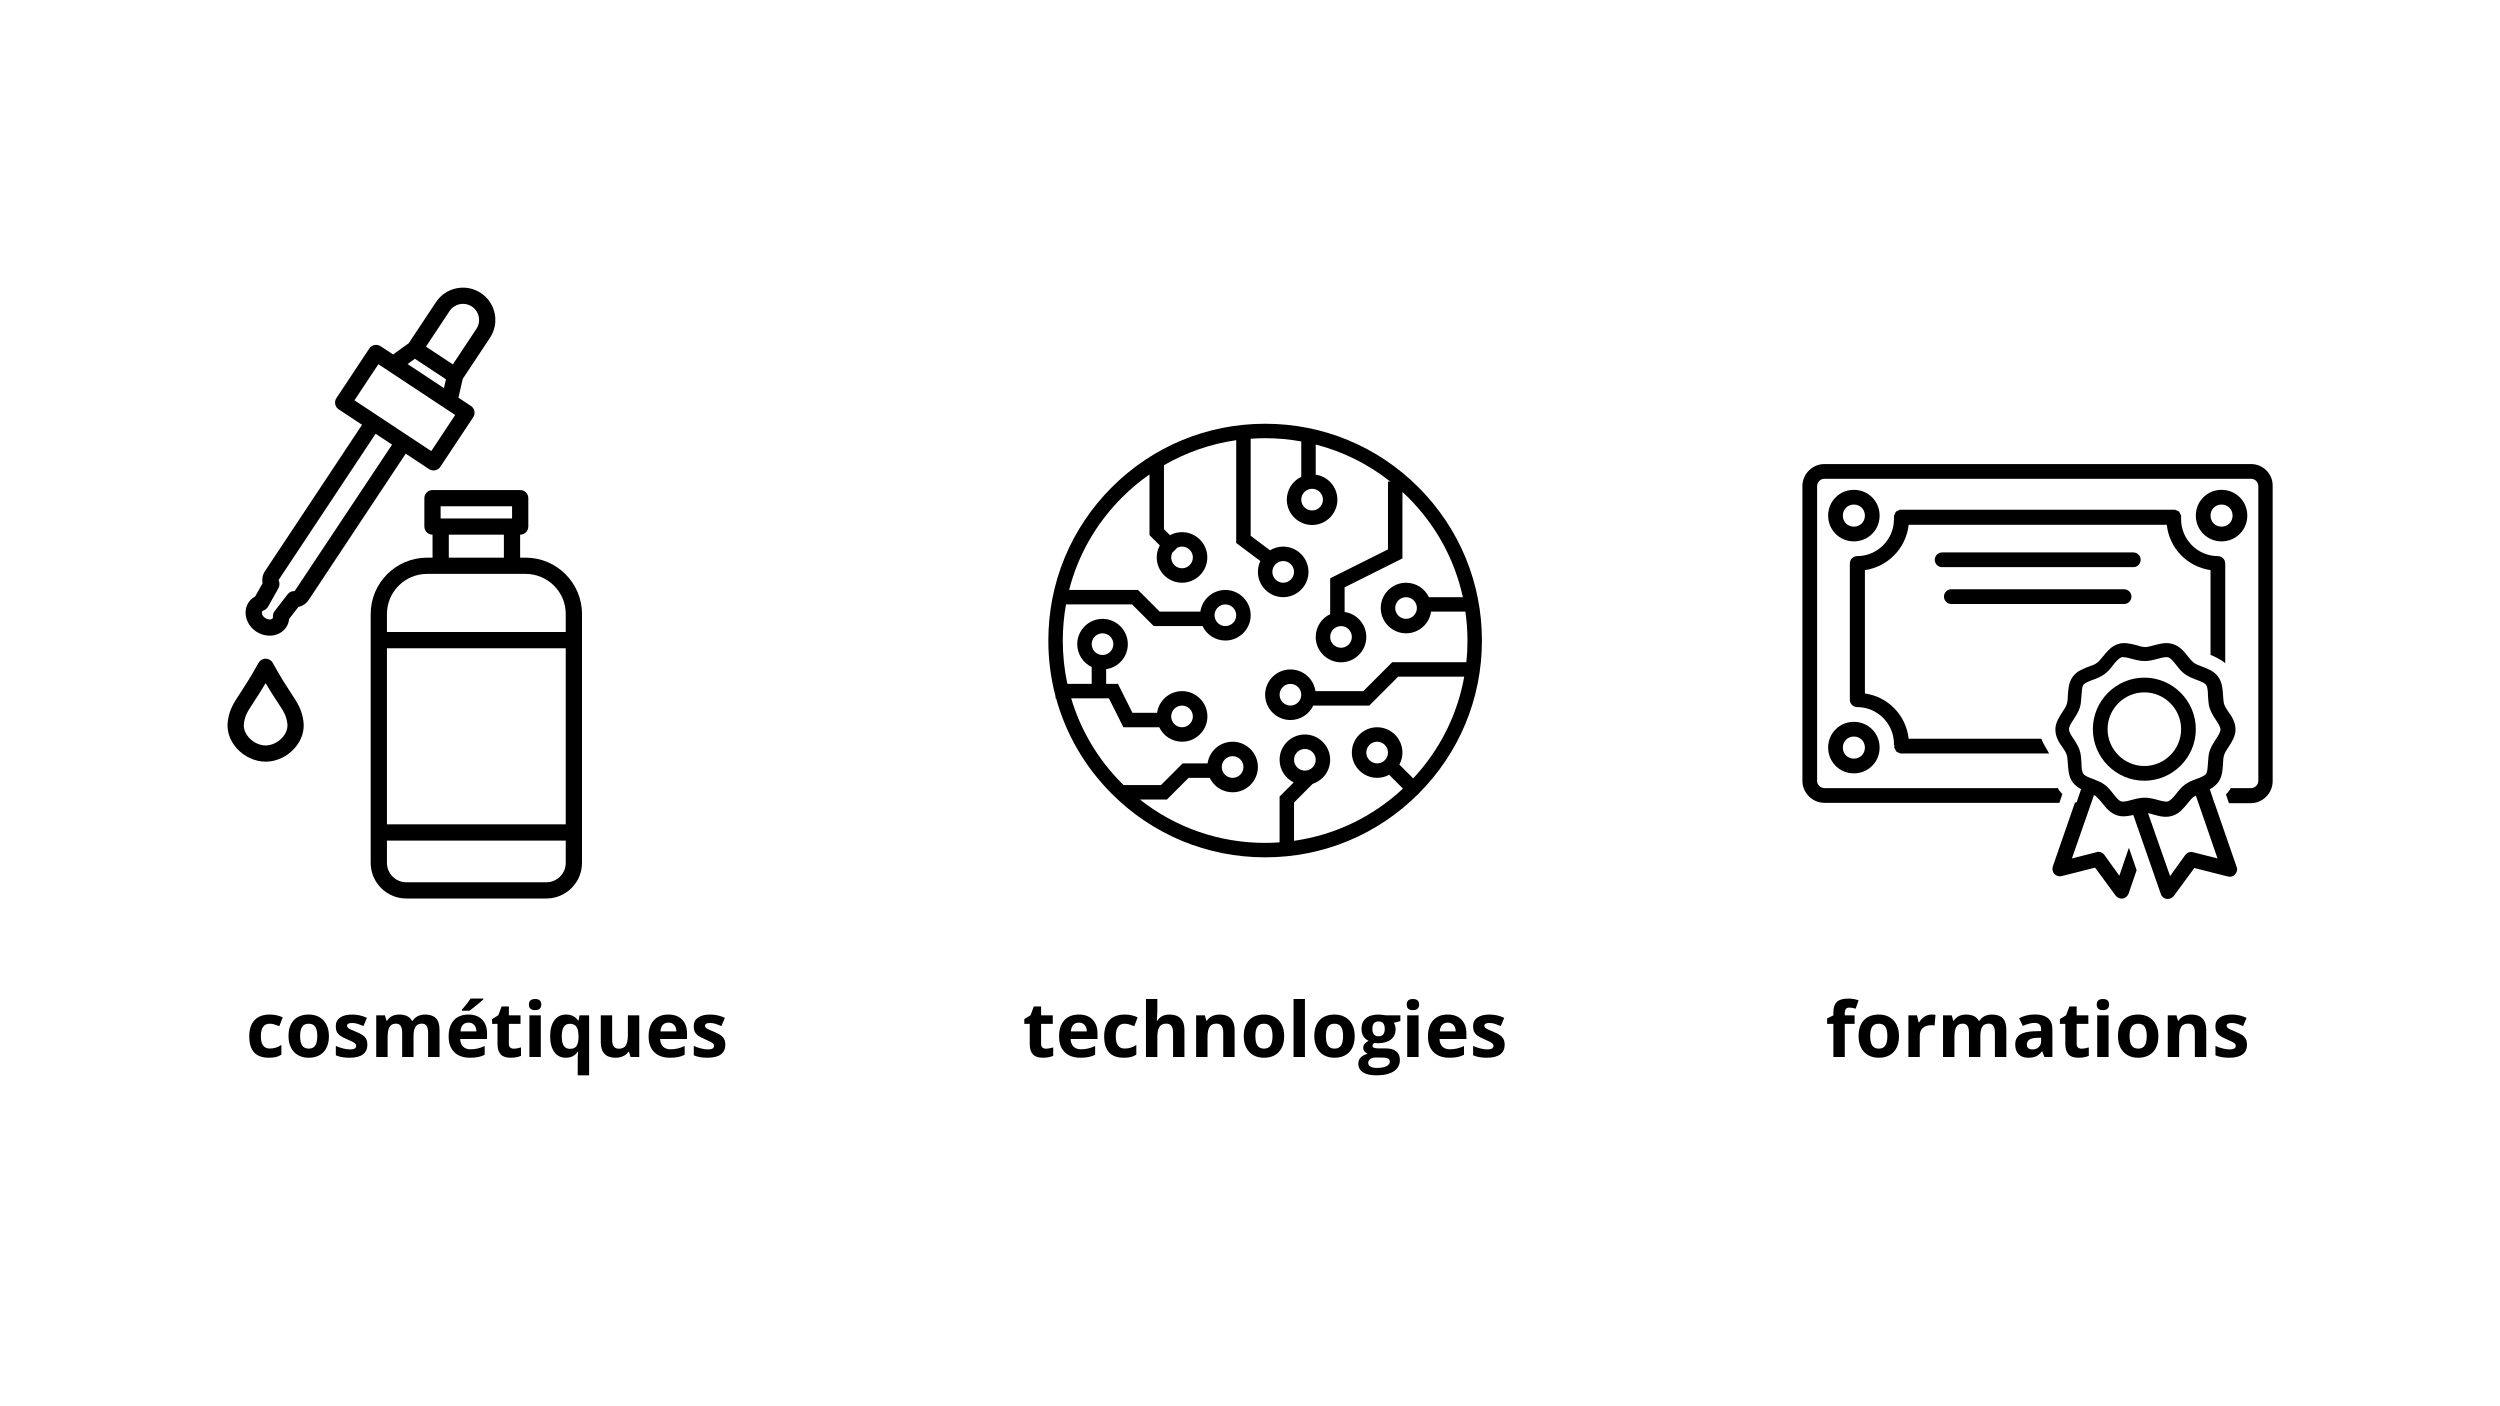 <svg xmlns="http://www.w3.org/2000/svg" xmlns:xlink="http://www.w3.org/1999/xlink" width="1920" zoomAndPan="magnify" viewBox="0 0 1440 810" height="1080" preserveAspectRatio="xMidYMid meet" version="1.0"><defs><g/><clipPath id="2a80310eb9"><path d="M 213.133 282 L 335.23 282 L 335.23 517.539 L 213.133 517.539 Z M 213.133 282 " clip-rule="nonzero"/></clipPath><clipPath id="c33007d81b"><path d="M 141 165.047 L 286 165.047 L 286 367 L 141 367 Z M 141 165.047 " clip-rule="nonzero"/></clipPath><clipPath id="8d2b94aaa0"><path d="M 603.84 244.078 L 853.59 244.078 L 853.59 493.828 L 603.84 493.828 Z M 603.84 244.078 " clip-rule="nonzero"/></clipPath><clipPath id="368447247a"><path d="M 1182 370 L 1289 370 L 1289 517.793 L 1182 517.793 Z M 1182 370 " clip-rule="nonzero"/></clipPath><clipPath id="086ad147db"><path d="M 1038 267.293 L 1309.477 267.293 L 1309.477 463 L 1038 463 Z M 1038 267.293 " clip-rule="nonzero"/></clipPath></defs><g clip-path="url(#2a80310eb9)"><path fill="#000000" d="M 222.879 364.043 L 222.879 353.648 C 222.879 340.922 233.254 330.562 246 330.562 L 302.742 330.562 C 315.492 330.562 325.867 340.922 325.867 353.648 L 325.867 364.043 Z M 325.867 497.035 C 325.867 503.188 320.855 508.188 314.699 508.188 L 234.051 508.188 C 227.891 508.188 222.879 503.188 222.879 497.035 L 222.879 484.172 L 325.867 484.172 Z M 222.879 373.391 L 325.867 373.391 L 325.867 474.824 L 222.879 474.824 Z M 290.234 307.969 L 290.234 321.211 L 258.508 321.211 L 258.508 307.969 Z M 253.797 291.609 L 294.953 291.609 L 294.953 298.621 L 253.797 298.621 Z M 302.742 321.211 L 299.598 321.211 L 299.598 307.969 L 299.633 307.969 C 302.219 307.969 304.312 305.875 304.312 303.293 L 304.312 286.938 C 304.312 284.355 302.219 282.262 299.633 282.262 L 249.113 282.262 C 246.527 282.262 244.43 284.355 244.43 286.938 L 244.43 303.293 C 244.43 305.875 246.527 307.969 249.113 307.969 L 249.148 307.969 L 249.148 321.211 L 246 321.211 C 228.09 321.211 213.516 335.766 213.516 353.648 L 213.516 497.035 C 213.516 508.34 222.73 517.539 234.051 517.539 L 314.699 517.539 C 326.02 517.539 335.23 508.34 335.23 497.035 L 335.23 353.648 C 335.23 335.766 320.656 321.211 302.742 321.211 " fill-opacity="1" fill-rule="nonzero"/></g><g clip-path="url(#c33007d81b)"><path fill="#000000" d="M 169.73 340.461 C 168.164 340.379 166.668 341.039 165.719 342.27 L 158.176 352.02 C 157.492 352.902 157.148 353.996 157.207 355.109 C 157.234 355.715 157.16 356.004 157.117 356.07 C 156.5 356.988 154.527 357.152 152.785 356.012 C 151.047 354.859 150.434 352.977 151.043 352.055 C 151.047 352.055 151.18 351.855 151.891 351.598 C 152.938 351.215 153.816 350.469 154.363 349.5 L 160.414 338.758 C 161.172 337.406 161.156 335.492 160.457 334.102 L 216.34 249.848 L 225.824 256.121 Z M 204.164 230.582 L 217.949 209.797 L 218.285 210.016 L 218.281 210.016 L 261.852 238.828 L 262.184 239.047 L 248.398 259.832 Z M 238.984 206.656 L 256.871 218.488 L 255.719 223.562 L 234.754 209.695 Z M 258.938 179.184 C 260.309 177.121 262.398 175.715 264.828 175.223 C 267.254 174.727 269.734 175.207 271.805 176.574 L 271.805 176.578 C 273.871 177.945 275.277 180.031 275.77 182.457 C 276.266 184.883 275.785 187.355 274.414 189.422 L 260.836 209.895 L 245.355 199.66 Z M 247.129 270.211 C 247.898 270.719 248.801 270.984 249.715 270.984 C 250.023 270.984 250.336 270.957 250.645 270.891 C 251.863 270.645 252.934 269.926 253.617 268.895 L 272.574 240.312 C 273.262 239.281 273.504 238.016 273.258 236.801 C 273.012 235.586 272.289 234.52 271.254 233.836 L 264.066 229.078 L 266.531 218.242 L 282.219 194.586 C 284.969 190.441 285.938 185.473 284.949 180.598 C 283.957 175.727 281.121 171.527 276.973 168.785 C 272.816 166.035 267.844 165.066 262.965 166.059 C 258.086 167.047 253.883 169.879 251.133 174.023 L 235.438 197.684 L 226.406 204.176 L 219.215 199.418 C 218.18 198.738 216.922 198.492 215.699 198.734 C 214.48 198.984 213.414 199.699 212.727 200.734 L 193.773 229.316 C 192.344 231.469 192.938 234.367 195.094 235.793 L 208.535 244.684 L 152.652 328.934 C 151.258 331.035 150.781 333.527 151.25 335.953 L 146.957 343.582 C 145.391 344.422 144.145 345.527 143.242 346.891 C 139.676 352.262 141.637 359.848 147.617 363.805 C 150.012 365.387 152.699 366.152 155.281 366.152 C 159.145 366.152 162.785 364.449 164.922 361.227 C 165.824 359.867 166.359 358.289 166.523 356.523 L 171.879 349.598 C 174.297 349.082 176.41 347.672 177.805 345.57 L 233.688 261.32 L 247.129 270.211 " fill-opacity="1" fill-rule="nonzero"/></g><path fill="#000000" d="M 162.77 424.676 C 160.254 427.566 156.52 429.375 152.977 429.383 C 149.473 429.375 145.738 427.574 143.227 424.684 C 141.086 422.215 140.117 419.355 140.5 416.637 C 141.145 412.023 142.512 409.941 146.168 404.371 C 147.953 401.656 150.203 398.23 152.992 393.512 C 155.789 398.23 158.039 401.656 159.82 404.371 C 163.477 409.941 164.848 412.023 165.492 416.629 C 165.492 416.629 165.492 416.629 165.492 416.637 C 165.875 419.355 164.906 422.215 162.77 424.676 Z M 167.648 399.246 C 165.23 395.559 161.914 390.508 157.441 382.426 C 157.414 382.375 157.102 381.797 157.074 381.75 C 156.223 380.25 154.59 379.367 152.875 379.398 C 151.145 379.445 149.582 380.445 148.809 381.992 L 148.465 382.59 C 144.078 390.508 140.762 395.551 138.34 399.242 C 134.492 405.109 132.164 408.652 131.227 415.34 C 130.465 420.781 132.215 426.27 136.156 430.805 C 140.453 435.754 146.73 438.711 153.039 438.73 C 159.262 438.711 165.543 435.754 169.84 430.805 C 173.781 426.27 175.527 420.781 174.762 415.34 C 173.828 408.652 171.5 405.109 167.648 399.246 " fill-opacity="1" fill-rule="nonzero"/><g clip-path="url(#8d2b94aaa0)"><path fill="#000000" d="M 728.715 244.078 C 695.363 244.078 663.988 257.086 640.418 280.656 C 616.848 304.227 603.84 335.602 603.84 368.953 C 603.84 379.93 605.242 390.754 608 401.109 L 608 402.254 L 608.312 402.254 C 613.984 422.855 624.91 441.742 640.418 457.25 C 663.988 480.82 695.363 493.828 728.715 493.828 C 762.066 493.828 793.441 480.82 817.012 457.25 C 840.582 433.68 853.59 402.305 853.59 368.953 C 853.59 335.602 840.582 304.227 817.012 280.656 C 793.441 257.086 762.066 244.078 728.715 244.078 Z M 755.77 281.539 C 759.203 281.539 762.016 284.348 762.016 287.785 C 762.016 291.219 759.203 294.027 755.77 294.027 C 752.336 294.027 749.527 291.219 749.527 287.785 C 749.527 284.348 752.336 281.539 755.77 281.539 Z M 809.883 335.652 C 801.871 335.652 795.312 342.207 795.312 350.223 C 795.312 358.234 801.871 364.789 809.883 364.789 C 817.219 364.789 823.309 359.379 824.297 352.301 L 844.066 352.301 C 844.848 357.766 845.266 363.332 845.266 368.953 C 845.266 373.168 845.055 377.328 844.586 381.441 L 801.922 381.441 L 785.273 398.09 L 757.695 398.09 C 756.707 391.012 750.617 385.602 743.281 385.602 C 735.27 385.602 728.715 392.156 728.715 400.172 C 728.715 408.184 735.27 414.738 743.281 414.738 C 749.059 414.738 754.105 411.359 756.445 406.414 L 788.707 406.414 L 805.355 389.766 L 843.391 389.766 C 839.488 411.617 829.395 431.859 813.992 448.352 L 806.031 440.391 C 807.176 438.309 807.801 435.969 807.801 433.473 C 807.801 425.457 801.246 418.902 793.234 418.902 C 785.219 418.902 778.664 425.457 778.664 433.473 C 778.664 441.484 785.219 448.039 793.234 448.039 C 795.73 448.039 798.125 447.414 800.152 446.27 L 808.113 454.23 C 790.578 470.621 768.828 480.977 745.363 484.305 L 745.363 462.246 L 756.133 451.473 C 761.961 449.547 766.176 444.086 766.176 437.633 C 766.176 429.621 759.621 423.066 751.609 423.066 C 743.594 423.066 737.039 429.621 737.039 437.633 C 737.039 443.355 740.367 448.301 745.156 450.691 L 737.039 458.809 L 737.039 485.191 C 734.281 485.398 731.523 485.504 728.715 485.504 C 702.23 485.504 677.098 476.707 656.598 460.527 L 672.156 460.527 L 684.645 448.039 L 696.82 448.039 C 699.16 452.984 704.156 456.363 709.984 456.363 C 717.996 456.363 724.551 449.809 724.551 441.797 C 724.551 433.781 717.996 427.227 709.984 427.227 C 702.645 427.227 696.559 432.637 695.57 439.715 L 681.211 439.715 L 668.723 452.203 L 647.18 452.203 C 646.922 451.941 646.609 451.629 646.348 451.371 C 632.402 437.426 622.465 420.621 617.004 402.254 L 638.75 402.254 L 647.078 418.902 L 667.734 418.902 C 670.074 423.844 675.07 427.227 680.898 427.227 C 688.91 427.227 695.465 420.672 695.465 412.66 C 695.465 404.645 688.91 398.09 680.898 398.09 C 673.562 398.09 667.473 403.5 666.484 410.578 L 652.281 410.578 L 643.953 393.926 L 637.141 393.926 L 637.141 385.445 C 644.215 384.457 649.625 378.371 649.625 371.035 C 649.625 363.02 643.07 356.465 635.059 356.465 C 627.043 356.465 620.488 363.02 620.488 371.035 C 620.488 376.809 623.871 381.855 628.812 384.199 L 628.812 393.926 L 614.816 393.926 C 613.047 385.809 612.164 377.434 612.164 368.953 C 612.164 361.875 612.789 354.957 614.035 348.141 L 652.07 348.141 L 664.559 360.629 L 692.656 360.629 C 694.996 365.57 699.992 368.953 705.82 368.953 C 713.832 368.953 720.391 362.395 720.391 354.383 C 720.391 346.371 713.832 339.816 705.82 339.816 C 698.484 339.816 692.395 345.227 691.406 352.301 L 667.992 352.301 L 655.508 339.816 L 615.805 339.816 C 620.906 319.836 631.312 301.52 646.297 286.535 C 651.238 281.59 656.496 277.168 662.113 273.266 L 662.113 308.23 L 668.047 314.164 C 666.902 316.246 666.277 318.586 666.277 321.082 C 666.277 329.098 672.832 335.652 680.844 335.652 C 688.859 335.652 695.414 329.098 695.414 321.082 C 695.414 313.07 688.859 306.516 680.844 306.516 C 678.348 306.516 675.953 307.141 673.926 308.285 L 670.438 304.797 L 670.438 267.961 C 683.238 260.57 697.285 255.68 712.062 253.547 L 712.062 312.758 L 725.957 323.164 C 725.07 325.039 724.551 327.172 724.551 329.41 C 724.551 337.422 731.105 343.977 739.121 343.977 C 747.133 343.977 753.688 337.422 753.688 329.41 C 753.688 321.395 747.133 314.84 739.121 314.84 C 736.363 314.84 733.762 315.621 731.523 316.973 L 720.391 308.598 L 720.391 252.715 C 723.148 252.508 725.902 252.402 728.715 252.402 C 735.789 252.402 742.711 253.027 749.527 254.273 L 749.527 274.672 C 744.582 277.012 741.203 282.008 741.203 287.836 C 741.203 295.848 747.758 302.402 755.77 302.402 C 763.781 302.402 770.34 295.848 770.34 287.836 C 770.34 280.5 764.926 274.41 757.852 273.422 L 757.852 256.043 C 773.461 260.051 788.031 267.281 800.828 277.379 L 799.477 277.379 L 799.477 316.453 L 766.176 333.102 L 766.176 353.758 C 761.234 356.102 757.852 361.094 757.852 366.922 C 757.852 374.938 764.406 381.492 772.422 381.492 C 780.434 381.492 786.988 374.938 786.988 366.922 C 786.988 359.586 781.578 353.5 774.5 352.512 L 774.5 338.305 L 807.801 321.656 L 807.801 283.359 C 808.945 284.402 810.039 285.441 811.133 286.535 C 827.156 302.559 837.926 322.383 842.609 343.977 L 823.047 343.977 C 820.707 339.035 815.656 335.652 809.883 335.652 Z M 816.125 350.223 C 816.125 353.656 813.316 356.465 809.883 356.465 C 806.449 356.465 803.641 353.656 803.641 350.223 C 803.641 346.785 806.449 343.977 809.883 343.977 C 813.316 343.977 816.125 346.785 816.125 350.223 Z M 749.527 400.172 C 749.527 403.605 746.715 406.414 743.281 406.414 C 739.848 406.414 737.039 403.605 737.039 400.172 C 737.039 396.738 739.848 393.926 743.281 393.926 C 746.715 393.926 749.527 396.738 749.527 400.172 Z M 799.477 433.473 C 799.477 436.906 796.668 439.715 793.234 439.715 C 789.797 439.715 786.988 436.906 786.988 433.473 C 786.988 430.035 789.797 427.227 793.234 427.227 C 796.668 427.227 799.477 430.035 799.477 433.473 Z M 745.363 437.633 C 745.363 434.199 748.172 431.391 751.609 431.391 C 755.043 431.391 757.852 434.199 757.852 437.633 C 757.852 441.066 755.043 443.879 751.609 443.879 C 748.172 443.879 745.363 441.066 745.363 437.633 Z M 703.738 441.797 C 703.738 438.363 706.547 435.551 709.984 435.551 C 713.418 435.551 716.227 438.363 716.227 441.797 C 716.227 445.23 713.418 448.039 709.984 448.039 C 706.547 448.039 703.738 445.23 703.738 441.797 Z M 628.812 371.035 C 628.812 367.598 631.625 364.789 635.059 364.789 C 638.492 364.789 641.301 367.598 641.301 371.035 C 641.301 374.469 638.492 377.277 635.059 377.277 C 631.625 377.277 628.812 374.469 628.812 371.035 Z M 674.602 412.66 C 674.602 409.223 677.41 406.414 680.844 406.414 C 684.277 406.414 687.09 409.223 687.09 412.66 C 687.09 416.094 684.277 418.902 680.844 418.902 C 677.41 418.902 674.602 416.094 674.602 412.66 Z M 699.578 354.383 C 699.578 350.949 702.387 348.141 705.82 348.141 C 709.254 348.141 712.062 350.949 712.062 354.383 C 712.062 357.816 709.254 360.629 705.82 360.629 C 702.387 360.629 699.578 357.816 699.578 354.383 Z M 674.602 321.082 C 674.602 320.094 674.809 319.211 675.227 318.379 L 678.141 315.465 C 678.973 315.047 679.855 314.84 680.844 314.84 C 684.277 314.84 687.09 317.648 687.09 321.082 C 687.09 324.516 684.277 327.328 680.844 327.328 C 677.41 327.328 674.602 324.516 674.602 321.082 Z M 732.875 329.41 C 732.875 325.973 735.688 323.164 739.121 323.164 C 742.555 323.164 745.363 325.973 745.363 329.41 C 745.363 332.844 742.555 335.652 739.121 335.652 C 735.688 335.652 732.875 332.844 732.875 329.41 Z M 772.422 360.629 C 775.855 360.629 778.664 363.438 778.664 366.871 C 778.664 370.305 775.855 373.113 772.422 373.113 C 768.984 373.113 766.176 370.305 766.176 366.871 C 766.176 363.438 768.984 360.629 772.422 360.629 Z M 772.422 360.629 " fill-opacity="1" fill-rule="nonzero"/></g><g clip-path="url(#368447247a)"><path fill="#000000" d="M 1183.254 503.367 C 1184.316 504.43 1186.008 505.066 1187.492 504.641 L 1206.766 499.762 L 1218.625 515.883 C 1219.473 516.945 1220.742 517.578 1222.012 517.578 C 1222.223 517.578 1222.438 517.578 1222.648 517.578 C 1224.129 517.367 1225.402 516.309 1226.035 514.824 L 1230.695 501.246 L 1226.246 488.309 L 1220.742 504.43 L 1212.059 492.34 C 1211.211 491.277 1209.941 490.641 1208.668 490.641 C 1208.246 490.641 1208.035 490.641 1207.609 490.855 L 1193.422 494.461 L 1206.129 457.977 C 1206.551 458.191 1207.188 458.402 1207.398 458.824 C 1208.457 459.676 1209.516 460.945 1210.789 462.434 C 1212.906 465.188 1215.445 468.371 1219.473 469.645 C 1222.648 470.703 1225.824 470.066 1228.789 469.43 L 1244.672 515.035 C 1245.098 516.52 1246.578 517.578 1248.062 517.793 C 1248.273 517.793 1248.484 517.793 1248.695 517.793 C 1249.969 517.793 1251.238 517.156 1252.086 516.094 L 1263.945 499.977 L 1283.219 504.852 C 1284.699 505.277 1286.395 504.852 1287.453 503.582 C 1288.512 502.309 1288.938 500.824 1288.301 499.34 L 1275.594 462.645 L 1275.383 462.219 L 1272.84 454.582 C 1274.535 453.734 1276.23 452.461 1277.711 450.555 C 1280.039 447.371 1280.254 443.344 1280.465 439.949 C 1280.465 438.039 1280.676 436.129 1281.102 434.859 C 1281.523 433.586 1282.371 432.102 1283.43 430.617 C 1285.336 427.645 1287.664 424.254 1287.664 420.223 C 1287.664 416.191 1285.547 412.586 1283.43 409.828 C 1282.371 408.344 1281.523 406.859 1281.102 405.586 C 1280.676 404.312 1280.676 402.406 1280.465 400.496 C 1280.254 397.102 1280.039 393.07 1277.711 389.891 C 1275.383 386.496 1271.57 385.223 1268.395 383.953 C 1266.699 383.316 1265.004 382.68 1263.734 381.832 C 1262.676 380.98 1261.617 379.711 1260.344 378.227 C 1258.227 375.469 1255.688 372.285 1251.66 371.012 C 1247.852 369.742 1244.039 370.801 1240.859 371.648 C 1238.953 372.074 1237.262 372.711 1235.777 372.711 C 1234.297 372.711 1232.602 372.285 1230.695 371.648 C 1227.309 370.801 1223.496 369.742 1219.895 371.012 C 1215.871 372.285 1213.539 375.469 1211.211 378.227 C 1209.941 379.711 1208.883 381.195 1207.824 381.832 C 1206.766 382.68 1205.07 383.316 1203.164 383.953 C 1199.988 385.223 1196.176 386.496 1193.844 389.891 C 1191.516 393.07 1191.305 397.102 1191.094 400.496 C 1191.094 402.406 1190.879 404.312 1190.457 405.586 C 1190.031 406.859 1189.188 408.344 1188.125 409.828 C 1186.223 412.797 1183.891 416.191 1183.891 420.223 C 1183.891 424.254 1186.008 427.859 1188.125 430.617 C 1189.188 432.102 1190.031 433.586 1190.457 434.859 C 1190.879 436.129 1190.879 438.039 1191.094 439.949 C 1191.305 443.344 1191.516 447.371 1193.844 450.555 C 1195.117 452.25 1196.809 453.523 1198.715 454.582 L 1196.176 462.008 L 1195.117 462.434 L 1182.41 499.125 C 1181.984 500.609 1182.195 502.098 1183.254 503.367 Z M 1277.289 494.461 L 1263.098 490.855 C 1261.402 490.43 1259.711 491.066 1258.652 492.551 L 1249.969 504.641 L 1237.262 468.371 C 1238.32 468.582 1239.379 468.793 1240.438 469.219 C 1242.766 469.855 1245.098 470.492 1247.637 470.492 C 1248.91 470.492 1250.18 470.281 1251.449 469.855 C 1255.473 468.582 1257.805 465.402 1260.133 462.645 C 1261.402 461.16 1262.461 459.676 1263.523 459.039 C 1263.945 458.824 1264.367 458.402 1264.793 458.191 Z M 1197.867 432.102 C 1197.023 429.766 1195.75 427.645 1194.48 425.738 C 1192.996 423.617 1191.727 421.496 1191.727 420.012 C 1191.727 418.523 1192.996 416.402 1194.48 414.281 C 1195.75 412.375 1197.023 410.254 1197.867 407.918 C 1198.715 405.586 1198.715 403.043 1198.93 400.707 C 1199.141 398.164 1199.141 395.828 1199.988 394.559 C 1200.832 393.285 1203.164 392.438 1205.492 391.586 C 1207.824 390.738 1209.941 389.891 1212.059 388.406 C 1214.176 386.922 1215.66 385.012 1217.141 383.102 C 1218.625 381.195 1220.316 379.285 1221.801 378.648 C 1223.281 378.227 1225.613 378.859 1227.941 379.496 C 1230.273 380.133 1232.812 380.77 1235.355 380.77 C 1237.895 380.77 1240.438 380.133 1242.766 379.496 C 1245.098 378.859 1247.426 378.227 1248.91 378.648 C 1250.391 379.074 1251.875 380.98 1253.566 383.102 C 1255.051 385.012 1256.531 386.922 1258.652 388.406 C 1260.77 389.891 1263.098 390.738 1265.215 391.586 C 1267.547 392.438 1269.875 393.285 1270.723 394.559 C 1271.57 395.828 1271.781 398.164 1271.781 400.707 C 1271.992 403.043 1271.992 405.586 1272.84 408.133 C 1273.688 410.465 1274.957 412.586 1276.23 414.496 C 1277.711 416.617 1278.98 418.738 1278.98 420.223 C 1278.98 421.707 1277.711 423.828 1276.23 425.949 C 1274.957 427.859 1273.688 429.98 1272.84 432.312 C 1271.992 434.645 1271.992 437.191 1271.781 439.523 C 1271.57 442.07 1271.57 444.402 1270.723 445.676 C 1269.875 446.949 1267.547 447.797 1265.215 448.645 C 1262.887 449.492 1260.77 450.34 1258.652 451.828 C 1256.531 453.312 1255.051 455.219 1253.566 457.129 C 1252.086 459.039 1250.391 460.945 1248.91 461.582 C 1247.426 462.008 1245.098 461.371 1242.766 460.734 C 1240.438 460.098 1237.895 459.461 1235.355 459.461 C 1232.812 459.461 1230.273 460.098 1227.941 460.734 C 1225.613 461.371 1223.281 462.008 1221.801 461.582 C 1220.316 461.16 1218.836 459.25 1217.141 457.129 C 1215.66 455.219 1214.176 453.312 1212.059 451.828 C 1209.941 450.34 1207.609 449.492 1205.492 448.645 C 1203.164 447.797 1200.832 446.949 1199.988 445.676 C 1199.141 444.402 1198.93 442.07 1198.93 439.523 C 1198.715 436.98 1198.715 434.645 1197.867 432.102 Z M 1197.867 432.102 " fill-opacity="1" fill-rule="nonzero"/></g><path fill="#000000" d="M 1235.145 449.707 C 1251.449 449.707 1264.793 436.344 1264.793 420.012 C 1264.793 403.676 1251.449 390.316 1235.145 390.316 C 1218.836 390.316 1205.492 403.676 1205.492 420.012 C 1205.492 436.344 1218.836 449.707 1235.145 449.707 Z M 1235.145 398.801 C 1246.789 398.801 1256.32 408.344 1256.32 420.012 C 1256.32 431.676 1246.789 441.223 1235.145 441.223 C 1223.496 441.223 1213.965 431.676 1213.965 420.012 C 1213.965 408.344 1223.496 398.801 1235.145 398.801 Z M 1235.145 398.801 " fill-opacity="1" fill-rule="nonzero"/><path fill="#000000" d="M 1118.66 318.199 C 1116.332 318.199 1114.426 320.105 1114.426 322.441 C 1114.426 324.773 1116.332 326.684 1118.66 326.684 L 1228.789 326.684 C 1231.117 326.684 1233.023 324.773 1233.023 322.441 C 1233.023 320.105 1231.117 318.199 1228.789 318.199 Z M 1118.66 318.199 " fill-opacity="1" fill-rule="nonzero"/><path fill="#000000" d="M 1227.73 343.652 C 1227.73 341.316 1225.824 339.41 1223.496 339.41 L 1123.957 339.41 C 1121.625 339.41 1119.723 341.316 1119.723 343.652 C 1119.723 345.984 1121.625 347.895 1123.957 347.895 L 1223.496 347.895 C 1225.824 347.895 1227.73 345.984 1227.73 343.652 Z M 1227.73 343.652 " fill-opacity="1" fill-rule="nonzero"/><path fill="#000000" d="M 1067.832 311.836 C 1076.094 311.836 1082.66 305.258 1082.66 296.988 C 1082.66 288.715 1076.094 282.141 1067.832 282.141 C 1059.574 282.141 1053.008 288.715 1053.008 296.988 C 1053.008 305.258 1059.574 311.836 1067.832 311.836 Z M 1067.832 290.625 C 1071.434 290.625 1074.188 293.383 1074.188 296.988 C 1074.188 300.594 1071.434 303.352 1067.832 303.352 C 1064.234 303.352 1061.48 300.594 1061.48 296.988 C 1061.48 293.383 1064.234 290.625 1067.832 290.625 Z M 1067.832 290.625 " fill-opacity="1" fill-rule="nonzero"/><path fill="#000000" d="M 1067.832 445.465 C 1076.094 445.465 1082.66 438.887 1082.66 430.617 C 1082.66 422.344 1076.094 415.77 1067.832 415.77 C 1059.574 415.77 1053.008 422.344 1053.008 430.617 C 1053.008 438.887 1059.574 445.465 1067.832 445.465 Z M 1067.832 424.254 C 1071.434 424.254 1074.188 427.008 1074.188 430.617 C 1074.188 434.223 1071.434 436.98 1067.832 436.98 C 1064.234 436.98 1061.48 434.223 1061.48 430.617 C 1061.48 427.008 1064.234 424.254 1067.832 424.254 Z M 1067.832 424.254 " fill-opacity="1" fill-rule="nonzero"/><path fill="#000000" d="M 1294.441 296.988 C 1294.441 288.715 1287.875 282.141 1279.617 282.141 C 1271.359 282.141 1264.793 288.715 1264.793 296.988 C 1264.793 305.258 1271.359 311.836 1279.617 311.836 C 1287.875 311.836 1294.441 305.258 1294.441 296.988 Z M 1273.266 296.988 C 1273.266 293.383 1276.016 290.625 1279.617 290.625 C 1283.219 290.625 1285.973 293.383 1285.973 296.988 C 1285.973 300.594 1283.219 303.352 1279.617 303.352 C 1276.016 303.352 1273.266 300.594 1273.266 296.988 Z M 1273.266 296.988 " fill-opacity="1" fill-rule="nonzero"/><g clip-path="url(#086ad147db)"><path fill="#000000" d="M 1296.559 267.293 L 1050.891 267.293 C 1043.902 267.293 1038.184 273.02 1038.184 280.02 L 1038.184 449.707 C 1038.184 456.703 1043.902 462.434 1050.891 462.434 L 1186.223 462.434 L 1187.914 457.34 C 1187.281 456.703 1186.645 456.07 1186.223 455.434 C 1185.797 455.008 1185.586 454.371 1185.375 453.949 L 1050.891 453.949 C 1048.562 453.949 1046.656 452.039 1046.656 449.707 L 1046.656 280.02 C 1046.656 277.684 1048.562 275.777 1050.891 275.777 L 1296.559 275.777 C 1298.891 275.777 1300.797 277.684 1300.797 280.02 L 1300.797 449.707 C 1300.797 452.039 1298.891 453.949 1296.559 453.949 L 1284.91 453.949 C 1284.699 454.582 1284.277 455.008 1283.852 455.645 C 1283.43 456.281 1282.793 456.918 1282.16 457.555 L 1283.852 462.645 L 1296.348 462.645 C 1303.336 462.645 1309.055 456.918 1309.055 449.918 L 1309.055 280.02 C 1309.266 273.02 1303.547 267.293 1296.559 267.293 Z M 1296.559 267.293 " fill-opacity="1" fill-rule="nonzero"/></g><path fill="#000000" d="M 1091.129 429.344 C 1091.129 429.344 1091.129 429.555 1091.129 429.555 C 1091.129 429.555 1091.129 429.766 1091.129 429.766 C 1091.129 429.98 1091.129 429.98 1091.129 430.191 C 1091.129 430.402 1091.129 430.402 1091.129 430.617 C 1091.129 430.828 1091.129 430.828 1091.344 431.039 C 1091.344 431.25 1091.344 431.25 1091.555 431.465 C 1091.555 431.676 1091.766 431.676 1091.766 431.887 C 1091.766 432.102 1091.977 432.102 1091.977 432.312 C 1091.977 432.523 1092.188 432.523 1092.188 432.738 C 1092.188 432.738 1092.402 432.949 1092.402 432.949 C 1092.402 432.949 1092.613 433.16 1092.824 433.16 C 1092.824 433.16 1093.035 433.371 1093.246 433.371 C 1093.461 433.371 1093.461 433.586 1093.672 433.586 C 1093.883 433.586 1093.883 433.797 1094.094 433.797 C 1094.309 433.797 1094.309 433.797 1094.52 434.008 C 1094.73 434.008 1094.73 434.008 1094.941 434.008 C 1094.941 434.008 1095.152 434.008 1095.152 434.008 C 1095.367 434.008 1095.578 434.008 1095.578 434.008 L 1180.289 434.008 C 1179.867 433.371 1179.656 432.738 1179.23 432.102 C 1177.961 429.98 1176.691 427.859 1175.844 425.523 L 1099.391 425.523 C 1097.906 411.949 1087.531 401.344 1074.188 399.434 L 1074.188 328.379 C 1087.531 326.469 1097.906 315.652 1099.391 302.289 L 1248.062 302.289 C 1249.543 315.863 1259.922 326.469 1273.266 328.379 L 1273.266 377.164 C 1273.477 377.164 1273.477 377.375 1273.688 377.375 C 1276.441 378.648 1279.406 379.922 1281.734 382.043 L 1281.734 324.562 C 1281.734 322.227 1279.828 320.32 1277.5 320.32 C 1265.852 320.32 1256.32 310.773 1256.32 299.109 C 1256.32 298.895 1256.32 298.684 1256.32 298.473 C 1256.32 298.473 1256.32 298.258 1256.32 298.258 C 1256.32 298.258 1256.32 298.047 1256.32 298.047 C 1256.32 298.047 1256.32 297.836 1256.32 297.836 C 1256.32 297.625 1256.32 297.625 1256.32 297.41 C 1256.32 297.199 1256.32 297.199 1256.32 296.988 C 1256.32 296.773 1256.32 296.773 1256.109 296.562 C 1256.109 296.352 1256.109 296.352 1255.898 296.137 C 1255.898 295.926 1255.688 295.926 1255.688 295.715 C 1255.688 295.504 1255.473 295.504 1255.473 295.289 C 1255.473 295.078 1255.262 295.078 1255.262 294.867 C 1255.262 294.867 1255.051 294.652 1255.051 294.652 C 1255.051 294.652 1254.84 294.441 1254.625 294.441 C 1254.625 294.441 1254.414 294.23 1254.203 294.23 C 1253.992 294.23 1253.992 294.016 1253.781 294.016 C 1253.566 294.016 1253.566 293.805 1253.355 293.805 C 1253.145 293.805 1253.145 293.805 1252.934 293.594 C 1252.723 293.594 1252.723 293.594 1252.508 293.594 C 1252.508 293.594 1252.297 293.594 1252.297 293.594 C 1252.297 293.594 1252.086 293.594 1252.086 293.594 C 1252.086 293.594 1251.875 293.594 1251.875 293.594 L 1095.367 293.594 C 1095.367 293.594 1095.152 293.594 1095.152 293.594 C 1095.152 293.594 1094.941 293.594 1094.941 293.594 C 1094.941 293.594 1094.73 293.594 1094.73 293.594 C 1094.52 293.594 1094.52 293.594 1094.309 293.594 C 1094.094 293.594 1094.094 293.594 1093.883 293.805 C 1093.672 293.805 1093.672 294.016 1093.461 294.016 C 1093.246 294.016 1093.246 294.23 1093.035 294.23 C 1092.824 294.23 1092.824 294.441 1092.613 294.441 C 1092.402 294.441 1092.402 294.652 1092.188 294.652 C 1092.188 294.652 1091.977 294.867 1091.977 294.867 C 1091.977 294.867 1091.766 295.078 1091.766 295.289 C 1091.766 295.504 1091.555 295.504 1091.555 295.715 C 1091.555 295.926 1091.344 295.926 1091.344 296.137 C 1091.344 296.352 1091.344 296.352 1091.129 296.562 C 1091.129 296.773 1091.129 296.773 1090.918 296.988 C 1090.918 297.199 1090.918 297.199 1090.918 297.41 C 1090.918 297.625 1090.918 297.625 1090.918 297.836 C 1090.918 297.836 1090.918 298.047 1090.918 298.047 C 1090.918 298.047 1090.918 298.258 1090.918 298.258 C 1090.918 298.258 1090.918 298.473 1090.918 298.473 C 1090.918 298.684 1090.918 298.895 1090.918 299.109 C 1090.918 310.773 1081.387 320.32 1069.738 320.32 C 1067.41 320.32 1065.504 322.227 1065.504 324.562 L 1065.504 403.043 C 1065.504 405.375 1067.41 407.285 1069.738 407.285 C 1081.387 407.285 1090.918 416.828 1090.918 428.496 C 1090.918 428.707 1090.918 428.918 1090.918 429.129 C 1091.129 429.129 1091.129 429.129 1091.129 429.344 Z M 1091.129 429.344 " fill-opacity="1" fill-rule="nonzero"/><g fill="#000000" fill-opacity="1"><g transform="translate(141.602, 608.832)"><g><path d="M 13.188 0.422 C 5.707 0.422 1.969 -3.676 1.969 -11.875 C 1.969 -15.945 2.984 -19.062 5.016 -21.219 C 7.055 -23.375 9.973 -24.453 13.766 -24.453 C 16.535 -24.453 19.023 -23.91 21.234 -22.828 L 19.297 -17.75 C 18.266 -18.164 17.305 -18.504 16.422 -18.766 C 15.535 -19.035 14.648 -19.172 13.766 -19.172 C 10.359 -19.172 8.656 -16.754 8.656 -11.922 C 8.656 -7.223 10.359 -4.875 13.766 -4.875 C 15.023 -4.875 16.191 -5.039 17.266 -5.375 C 18.336 -5.707 19.41 -6.234 20.484 -6.953 L 20.484 -1.359 C 19.422 -0.68 18.348 -0.219 17.266 0.031 C 16.191 0.289 14.832 0.422 13.188 0.422 Z M 13.188 0.422 "/></g></g></g><g fill="#000000" fill-opacity="1"><g transform="translate(164.206, 608.832)"><g><path d="M 8.656 -12.047 C 8.656 -9.672 9.047 -7.875 9.828 -6.656 C 10.609 -5.438 11.879 -4.828 13.641 -4.828 C 15.379 -4.828 16.629 -5.43 17.391 -6.641 C 18.16 -7.848 18.547 -9.648 18.547 -12.047 C 18.547 -14.422 18.16 -16.203 17.391 -17.391 C 16.617 -18.578 15.352 -19.172 13.594 -19.172 C 11.844 -19.172 10.582 -18.578 9.812 -17.391 C 9.039 -16.211 8.656 -14.43 8.656 -12.047 Z M 25.25 -12.047 C 25.25 -8.141 24.219 -5.082 22.156 -2.875 C 20.094 -0.676 17.223 0.422 13.547 0.422 C 11.242 0.422 9.211 -0.078 7.453 -1.078 C 5.691 -2.086 4.336 -3.535 3.391 -5.422 C 2.441 -7.316 1.969 -9.523 1.969 -12.047 C 1.969 -15.961 2.988 -19.008 5.031 -21.188 C 7.082 -23.363 9.961 -24.453 13.672 -24.453 C 15.973 -24.453 18.004 -23.953 19.766 -22.953 C 21.523 -21.953 22.879 -20.516 23.828 -18.641 C 24.773 -16.766 25.25 -14.566 25.25 -12.047 Z M 25.25 -12.047 "/></g></g></g><g fill="#000000" fill-opacity="1"><g transform="translate(191.425, 608.832)"><g><path d="M 20.188 -7.125 C 20.188 -4.664 19.328 -2.789 17.609 -1.5 C 15.898 -0.219 13.344 0.422 9.938 0.422 C 8.195 0.422 6.707 0.301 5.469 0.062 C 4.238 -0.164 3.086 -0.508 2.016 -0.969 L 2.016 -6.375 C 3.234 -5.801 4.602 -5.32 6.125 -4.938 C 7.656 -4.551 9 -4.359 10.156 -4.359 C 12.531 -4.359 13.719 -5.047 13.719 -6.422 C 13.719 -6.93 13.562 -7.348 13.25 -7.672 C 12.938 -7.992 12.391 -8.359 11.609 -8.766 C 10.836 -9.172 9.805 -9.648 8.516 -10.203 C 6.672 -10.973 5.316 -11.688 4.453 -12.344 C 3.586 -13 2.957 -13.754 2.562 -14.609 C 2.164 -15.461 1.969 -16.508 1.969 -17.75 C 1.969 -19.883 2.797 -21.535 4.453 -22.703 C 6.109 -23.867 8.453 -24.453 11.484 -24.453 C 14.379 -24.453 17.191 -23.82 19.922 -22.562 L 17.953 -17.844 C 16.742 -18.352 15.617 -18.77 14.578 -19.094 C 13.535 -19.426 12.469 -19.594 11.375 -19.594 C 9.445 -19.594 8.484 -19.07 8.484 -18.031 C 8.484 -17.445 8.789 -16.938 9.406 -16.5 C 10.031 -16.07 11.395 -15.438 13.5 -14.594 C 15.375 -13.844 16.75 -13.133 17.625 -12.469 C 18.5 -11.812 19.145 -11.051 19.562 -10.188 C 19.977 -9.332 20.188 -8.312 20.188 -7.125 Z M 20.188 -7.125 "/></g></g></g><g fill="#000000" fill-opacity="1"><g transform="translate(213.278, 608.832)"><g><path d="M 24.922 0 L 18.375 0 L 18.375 -14.016 C 18.375 -15.742 18.082 -17.039 17.5 -17.906 C 16.926 -18.781 16.016 -19.219 14.766 -19.219 C 13.098 -19.219 11.883 -18.598 11.125 -17.359 C 10.363 -16.129 9.984 -14.109 9.984 -11.297 L 9.984 0 L 3.438 0 L 3.438 -24 L 8.438 -24 L 9.312 -20.938 L 9.688 -20.938 C 10.332 -22.031 11.258 -22.891 12.469 -23.516 C 13.688 -24.141 15.082 -24.453 16.656 -24.453 C 20.25 -24.453 22.68 -23.281 23.953 -20.938 L 24.547 -20.938 C 25.18 -22.051 26.125 -22.914 27.375 -23.531 C 28.633 -24.145 30.051 -24.453 31.625 -24.453 C 34.344 -24.453 36.398 -23.754 37.797 -22.359 C 39.191 -20.961 39.891 -18.727 39.891 -15.656 L 39.891 0 L 33.312 0 L 33.312 -14.016 C 33.312 -15.742 33.02 -17.039 32.438 -17.906 C 31.863 -18.781 30.957 -19.219 29.719 -19.219 C 28.113 -19.219 26.91 -18.645 26.109 -17.5 C 25.316 -16.352 24.922 -14.535 24.922 -12.047 Z M 24.922 0 "/></g></g></g><g fill="#000000" fill-opacity="1"><g transform="translate(256.446, 608.832)"><g><path d="M 13.375 -19.797 C 11.988 -19.797 10.898 -19.352 10.109 -18.469 C 9.328 -17.594 8.879 -16.348 8.766 -14.734 L 17.953 -14.734 C 17.922 -16.348 17.492 -17.594 16.672 -18.469 C 15.859 -19.352 14.758 -19.797 13.375 -19.797 Z M 14.297 0.422 C 10.43 0.422 7.41 -0.641 5.234 -2.766 C 3.055 -4.898 1.969 -7.922 1.969 -11.828 C 1.969 -15.848 2.973 -18.957 4.984 -21.156 C 7.004 -23.352 9.785 -24.453 13.328 -24.453 C 16.723 -24.453 19.363 -23.484 21.25 -21.547 C 23.145 -19.617 24.094 -16.953 24.094 -13.547 L 24.094 -10.375 L 8.609 -10.375 C 8.68 -8.508 9.234 -7.051 10.266 -6 C 11.297 -4.957 12.738 -4.438 14.594 -4.438 C 16.039 -4.438 17.406 -4.586 18.688 -4.891 C 19.977 -5.191 21.328 -5.672 22.734 -6.328 L 22.734 -1.266 C 21.586 -0.691 20.363 -0.27 19.062 0 C 17.758 0.281 16.172 0.422 14.297 0.422 Z M 9.594 -26.641 L 9.594 -27.219 C 12.062 -30.082 13.742 -32.238 14.641 -33.688 L 21.984 -33.688 L 21.984 -33.234 C 21.242 -32.492 19.973 -31.391 18.172 -29.922 C 16.379 -28.453 14.973 -27.359 13.953 -26.641 Z M 9.594 -26.641 "/></g></g></g><g fill="#000000" fill-opacity="1"><g transform="translate(282.421, 608.832)"><g><path d="M 13.547 -4.781 C 14.691 -4.781 16.066 -5.031 17.672 -5.531 L 17.672 -0.672 C 16.035 0.055 14.031 0.422 11.656 0.422 C 9.039 0.422 7.133 -0.238 5.938 -1.562 C 4.738 -2.883 4.141 -4.867 4.141 -7.516 L 4.141 -19.094 L 1.016 -19.094 L 1.016 -21.859 L 4.609 -24.047 L 6.5 -29.109 L 10.688 -29.109 L 10.688 -24 L 17.406 -24 L 17.406 -19.094 L 10.688 -19.094 L 10.688 -7.516 C 10.688 -6.586 10.945 -5.898 11.469 -5.453 C 12 -5.004 12.691 -4.781 13.547 -4.781 Z M 13.547 -4.781 "/></g></g></g><g fill="#000000" fill-opacity="1"><g transform="translate(301.504, 608.832)"><g><path d="M 3.156 -30.203 C 3.156 -32.336 4.344 -33.406 6.719 -33.406 C 9.094 -33.406 10.281 -32.336 10.281 -30.203 C 10.281 -29.191 9.984 -28.398 9.391 -27.828 C 8.797 -27.266 7.906 -26.984 6.719 -26.984 C 4.344 -26.984 3.156 -28.055 3.156 -30.203 Z M 9.984 0 L 3.438 0 L 3.438 -24 L 9.984 -24 Z M 9.984 0 "/></g></g></g><g fill="#000000" fill-opacity="1"><g transform="translate(314.92, 608.832)"><g><path d="M 13.375 -4.703 C 15.031 -4.703 16.242 -5.176 17.016 -6.125 C 17.797 -7.082 18.223 -8.75 18.297 -11.125 L 18.297 -11.922 C 18.297 -14.492 17.895 -16.336 17.094 -17.453 C 16.301 -18.566 15.023 -19.125 13.266 -19.125 C 10.191 -19.125 8.656 -16.707 8.656 -11.875 C 8.656 -9.469 9.035 -7.672 9.797 -6.484 C 10.566 -5.297 11.758 -4.703 13.375 -4.703 Z M 11.031 0.422 C 8.195 0.422 5.977 -0.664 4.375 -2.844 C 2.77 -5.031 1.969 -8.066 1.969 -11.953 C 1.969 -15.879 2.785 -18.941 4.422 -21.141 C 6.066 -23.348 8.312 -24.453 11.156 -24.453 C 12.676 -24.453 14 -24.164 15.125 -23.594 C 16.258 -23.02 17.258 -22.133 18.125 -20.938 L 18.297 -20.938 L 18.875 -24 L 24.406 -24 L 24.406 10.562 L 17.844 10.562 L 17.844 0.5 C 17.844 -0.375 17.938 -1.578 18.125 -3.109 L 17.844 -3.109 C 17.133 -1.953 16.203 -1.07 15.047 -0.469 C 13.891 0.125 12.551 0.422 11.031 0.422 Z M 11.031 0.422 "/></g></g></g><g fill="#000000" fill-opacity="1"><g transform="translate(342.741, 608.832)"><g><path d="M 20.438 0 L 19.562 -3.062 L 19.219 -3.062 C 18.508 -1.945 17.508 -1.086 16.219 -0.484 C 14.938 0.117 13.473 0.422 11.828 0.422 C 9.004 0.422 6.879 -0.328 5.453 -1.828 C 4.023 -3.336 3.312 -5.508 3.312 -8.344 L 3.312 -24 L 9.859 -24 L 9.859 -9.984 C 9.859 -8.254 10.164 -6.953 10.781 -6.078 C 11.395 -5.211 12.375 -4.781 13.719 -4.781 C 15.551 -4.781 16.875 -5.391 17.688 -6.609 C 18.508 -7.836 18.922 -9.867 18.922 -12.703 L 18.922 -24 L 25.469 -24 L 25.469 0 Z M 20.438 0 "/></g></g></g><g fill="#000000" fill-opacity="1"><g transform="translate(371.634, 608.832)"><g><path d="M 13.375 -19.797 C 11.988 -19.797 10.898 -19.352 10.109 -18.469 C 9.328 -17.594 8.879 -16.348 8.766 -14.734 L 17.953 -14.734 C 17.922 -16.348 17.492 -17.594 16.672 -18.469 C 15.859 -19.352 14.758 -19.797 13.375 -19.797 Z M 14.297 0.422 C 10.43 0.422 7.41 -0.641 5.234 -2.766 C 3.055 -4.898 1.969 -7.922 1.969 -11.828 C 1.969 -15.848 2.973 -18.957 4.984 -21.156 C 7.004 -23.352 9.785 -24.453 13.328 -24.453 C 16.723 -24.453 19.363 -23.484 21.25 -21.547 C 23.145 -19.617 24.094 -16.953 24.094 -13.547 L 24.094 -10.375 L 8.609 -10.375 C 8.68 -8.508 9.234 -7.051 10.266 -6 C 11.297 -4.957 12.738 -4.438 14.594 -4.438 C 16.039 -4.438 17.406 -4.586 18.688 -4.891 C 19.977 -5.191 21.328 -5.672 22.734 -6.328 L 22.734 -1.266 C 21.586 -0.691 20.363 -0.27 19.062 0 C 17.758 0.281 16.172 0.422 14.297 0.422 Z M 14.297 0.422 "/></g></g></g><g fill="#000000" fill-opacity="1"><g transform="translate(397.608, 608.832)"><g><path d="M 20.188 -7.125 C 20.188 -4.664 19.328 -2.789 17.609 -1.5 C 15.898 -0.219 13.344 0.422 9.938 0.422 C 8.195 0.422 6.707 0.301 5.469 0.062 C 4.238 -0.164 3.086 -0.508 2.016 -0.969 L 2.016 -6.375 C 3.234 -5.801 4.602 -5.32 6.125 -4.938 C 7.656 -4.551 9 -4.359 10.156 -4.359 C 12.531 -4.359 13.719 -5.047 13.719 -6.422 C 13.719 -6.93 13.562 -7.348 13.25 -7.672 C 12.938 -7.992 12.391 -8.359 11.609 -8.766 C 10.836 -9.172 9.805 -9.648 8.516 -10.203 C 6.672 -10.973 5.316 -11.688 4.453 -12.344 C 3.586 -13 2.957 -13.754 2.562 -14.609 C 2.164 -15.461 1.969 -16.508 1.969 -17.75 C 1.969 -19.883 2.797 -21.535 4.453 -22.703 C 6.109 -23.867 8.453 -24.453 11.484 -24.453 C 14.379 -24.453 17.191 -23.82 19.922 -22.562 L 17.953 -17.844 C 16.742 -18.352 15.617 -18.77 14.578 -19.094 C 13.535 -19.426 12.469 -19.594 11.375 -19.594 C 9.445 -19.594 8.484 -19.07 8.484 -18.031 C 8.484 -17.445 8.789 -16.938 9.406 -16.5 C 10.031 -16.07 11.395 -15.438 13.5 -14.594 C 15.375 -13.844 16.75 -13.133 17.625 -12.469 C 18.5 -11.812 19.145 -11.051 19.562 -10.188 C 19.977 -9.332 20.188 -8.312 20.188 -7.125 Z M 20.188 -7.125 "/></g></g></g><g fill="#000000" fill-opacity="1"><g transform="translate(588.981, 608.832)"><g><path d="M 13.547 -4.781 C 14.691 -4.781 16.066 -5.031 17.672 -5.531 L 17.672 -0.672 C 16.035 0.055 14.031 0.422 11.656 0.422 C 9.039 0.422 7.133 -0.238 5.938 -1.562 C 4.738 -2.883 4.141 -4.867 4.141 -7.516 L 4.141 -19.094 L 1.016 -19.094 L 1.016 -21.859 L 4.609 -24.047 L 6.5 -29.109 L 10.688 -29.109 L 10.688 -24 L 17.406 -24 L 17.406 -19.094 L 10.688 -19.094 L 10.688 -7.516 C 10.688 -6.586 10.945 -5.898 11.469 -5.453 C 12 -5.004 12.691 -4.781 13.547 -4.781 Z M 13.547 -4.781 "/></g></g></g><g fill="#000000" fill-opacity="1"><g transform="translate(608.064, 608.832)"><g><path d="M 13.375 -19.797 C 11.988 -19.797 10.898 -19.352 10.109 -18.469 C 9.328 -17.594 8.879 -16.348 8.766 -14.734 L 17.953 -14.734 C 17.922 -16.348 17.492 -17.594 16.672 -18.469 C 15.859 -19.352 14.758 -19.797 13.375 -19.797 Z M 14.297 0.422 C 10.43 0.422 7.41 -0.641 5.234 -2.766 C 3.055 -4.898 1.969 -7.922 1.969 -11.828 C 1.969 -15.848 2.973 -18.957 4.984 -21.156 C 7.004 -23.352 9.785 -24.453 13.328 -24.453 C 16.723 -24.453 19.363 -23.484 21.25 -21.547 C 23.145 -19.617 24.094 -16.953 24.094 -13.547 L 24.094 -10.375 L 8.609 -10.375 C 8.68 -8.508 9.234 -7.051 10.266 -6 C 11.297 -4.957 12.738 -4.438 14.594 -4.438 C 16.039 -4.438 17.406 -4.586 18.688 -4.891 C 19.977 -5.191 21.328 -5.672 22.734 -6.328 L 22.734 -1.266 C 21.586 -0.691 20.363 -0.27 19.062 0 C 17.758 0.281 16.172 0.422 14.297 0.422 Z M 14.297 0.422 "/></g></g></g><g fill="#000000" fill-opacity="1"><g transform="translate(634.039, 608.832)"><g><path d="M 13.188 0.422 C 5.707 0.422 1.969 -3.676 1.969 -11.875 C 1.969 -15.945 2.984 -19.062 5.016 -21.219 C 7.055 -23.375 9.973 -24.453 13.766 -24.453 C 16.535 -24.453 19.023 -23.91 21.234 -22.828 L 19.297 -17.75 C 18.266 -18.164 17.305 -18.504 16.422 -18.766 C 15.535 -19.035 14.648 -19.172 13.766 -19.172 C 10.359 -19.172 8.656 -16.754 8.656 -11.922 C 8.656 -7.223 10.359 -4.875 13.766 -4.875 C 15.023 -4.875 16.191 -5.039 17.266 -5.375 C 18.336 -5.707 19.41 -6.234 20.484 -6.953 L 20.484 -1.359 C 19.422 -0.68 18.348 -0.219 17.266 0.031 C 16.191 0.289 14.832 0.422 13.188 0.422 Z M 13.188 0.422 "/></g></g></g><g fill="#000000" fill-opacity="1"><g transform="translate(656.642, 608.832)"><g><path d="M 25.594 0 L 19.047 0 L 19.047 -14.016 C 19.047 -17.484 17.754 -19.219 15.172 -19.219 C 13.348 -19.219 12.023 -18.594 11.203 -17.344 C 10.391 -16.102 9.984 -14.086 9.984 -11.297 L 9.984 0 L 3.438 0 L 3.438 -33.406 L 9.984 -33.406 L 9.984 -26.594 C 9.984 -26.07 9.93 -24.828 9.828 -22.859 L 9.688 -20.938 L 10.031 -20.938 C 11.488 -23.281 13.805 -24.453 16.984 -24.453 C 19.805 -24.453 21.945 -23.691 23.406 -22.172 C 24.863 -20.66 25.594 -18.488 25.594 -15.656 Z M 25.594 0 "/></g></g></g><g fill="#000000" fill-opacity="1"><g transform="translate(685.536, 608.832)"><g><path d="M 25.594 0 L 19.047 0 L 19.047 -14.016 C 19.047 -15.742 18.738 -17.039 18.125 -17.906 C 17.508 -18.781 16.523 -19.219 15.172 -19.219 C 13.348 -19.219 12.023 -18.602 11.203 -17.375 C 10.391 -16.156 9.984 -14.129 9.984 -11.297 L 9.984 0 L 3.438 0 L 3.438 -24 L 8.438 -24 L 9.312 -20.938 L 9.688 -20.938 C 10.414 -22.094 11.422 -22.969 12.703 -23.562 C 13.984 -24.156 15.438 -24.453 17.062 -24.453 C 19.852 -24.453 21.973 -23.695 23.422 -22.188 C 24.867 -20.676 25.594 -18.5 25.594 -15.656 Z M 25.594 0 "/></g></g></g><g fill="#000000" fill-opacity="1"><g transform="translate(714.43, 608.832)"><g><path d="M 8.656 -12.047 C 8.656 -9.672 9.047 -7.875 9.828 -6.656 C 10.609 -5.438 11.879 -4.828 13.641 -4.828 C 15.379 -4.828 16.629 -5.43 17.391 -6.641 C 18.16 -7.848 18.547 -9.648 18.547 -12.047 C 18.547 -14.422 18.16 -16.203 17.391 -17.391 C 16.617 -18.578 15.352 -19.172 13.594 -19.172 C 11.844 -19.172 10.582 -18.578 9.812 -17.391 C 9.039 -16.211 8.656 -14.43 8.656 -12.047 Z M 25.25 -12.047 C 25.25 -8.141 24.219 -5.082 22.156 -2.875 C 20.094 -0.676 17.223 0.422 13.547 0.422 C 11.242 0.422 9.211 -0.078 7.453 -1.078 C 5.691 -2.086 4.336 -3.535 3.391 -5.422 C 2.441 -7.316 1.969 -9.523 1.969 -12.047 C 1.969 -15.961 2.988 -19.008 5.031 -21.188 C 7.082 -23.363 9.961 -24.453 13.672 -24.453 C 15.973 -24.453 18.004 -23.953 19.766 -22.953 C 21.523 -21.953 22.879 -20.516 23.828 -18.641 C 24.773 -16.766 25.25 -14.566 25.25 -12.047 Z M 25.25 -12.047 "/></g></g></g><g fill="#000000" fill-opacity="1"><g transform="translate(741.649, 608.832)"><g><path d="M 9.984 0 L 3.438 0 L 3.438 -33.406 L 9.984 -33.406 Z M 9.984 0 "/></g></g></g><g fill="#000000" fill-opacity="1"><g transform="translate(755.065, 608.832)"><g><path d="M 8.656 -12.047 C 8.656 -9.672 9.047 -7.875 9.828 -6.656 C 10.609 -5.438 11.879 -4.828 13.641 -4.828 C 15.379 -4.828 16.629 -5.43 17.391 -6.641 C 18.16 -7.848 18.547 -9.648 18.547 -12.047 C 18.547 -14.422 18.16 -16.203 17.391 -17.391 C 16.617 -18.578 15.352 -19.172 13.594 -19.172 C 11.844 -19.172 10.582 -18.578 9.812 -17.391 C 9.039 -16.211 8.656 -14.43 8.656 -12.047 Z M 25.25 -12.047 C 25.25 -8.141 24.219 -5.082 22.156 -2.875 C 20.094 -0.676 17.223 0.422 13.547 0.422 C 11.242 0.422 9.211 -0.078 7.453 -1.078 C 5.691 -2.086 4.336 -3.535 3.391 -5.422 C 2.441 -7.316 1.969 -9.523 1.969 -12.047 C 1.969 -15.961 2.988 -19.008 5.031 -21.188 C 7.082 -23.363 9.961 -24.453 13.672 -24.453 C 15.973 -24.453 18.004 -23.953 19.766 -22.953 C 21.523 -21.953 22.879 -20.516 23.828 -18.641 C 24.773 -16.766 25.25 -14.566 25.25 -12.047 Z M 25.25 -12.047 "/></g></g></g><g fill="#000000" fill-opacity="1"><g transform="translate(782.284, 608.832)"><g><path d="M 24.328 -24 L 24.328 -20.672 L 20.562 -19.703 C 21.25 -18.629 21.594 -17.43 21.594 -16.109 C 21.594 -13.523 20.691 -11.516 18.891 -10.078 C 17.098 -8.641 14.609 -7.922 11.422 -7.922 L 10.234 -7.984 L 9.281 -8.094 C 8.602 -7.582 8.266 -7.008 8.266 -6.375 C 8.266 -5.426 9.469 -4.953 11.875 -4.953 L 15.953 -4.953 C 18.586 -4.953 20.594 -4.383 21.969 -3.25 C 23.352 -2.125 24.047 -0.469 24.047 1.719 C 24.047 4.52 22.875 6.691 20.531 8.234 C 18.195 9.785 14.836 10.562 10.453 10.562 C 7.109 10.562 4.551 9.977 2.781 8.812 C 1.008 7.645 0.125 6.008 0.125 3.906 C 0.125 2.457 0.57 1.242 1.469 0.266 C 2.375 -0.703 3.703 -1.391 5.453 -1.797 C 4.773 -2.086 4.188 -2.555 3.688 -3.203 C 3.188 -3.859 2.938 -4.551 2.938 -5.281 C 2.938 -6.195 3.203 -6.957 3.734 -7.562 C 4.266 -8.176 5.031 -8.773 6.031 -9.359 C 4.77 -9.898 3.77 -10.77 3.031 -11.969 C 2.301 -13.176 1.938 -14.598 1.938 -16.234 C 1.938 -18.848 2.785 -20.867 4.484 -22.297 C 6.191 -23.734 8.625 -24.453 11.781 -24.453 C 12.457 -24.453 13.254 -24.391 14.172 -24.266 C 15.098 -24.148 15.691 -24.062 15.953 -24 Z M 5.797 3.391 C 5.797 4.297 6.227 5.004 7.094 5.516 C 7.957 6.035 9.172 6.297 10.734 6.297 C 13.078 6.297 14.914 5.973 16.25 5.328 C 17.582 4.68 18.25 3.801 18.25 2.688 C 18.25 1.781 17.852 1.156 17.062 0.812 C 16.281 0.469 15.066 0.297 13.422 0.297 L 10.031 0.297 C 8.82 0.297 7.812 0.578 7 1.141 C 6.195 1.711 5.797 2.461 5.797 3.391 Z M 8.188 -16.141 C 8.188 -14.836 8.484 -13.805 9.078 -13.047 C 9.672 -12.297 10.57 -11.922 11.781 -11.922 C 13.02 -11.922 13.922 -12.297 14.484 -13.047 C 15.055 -13.805 15.344 -14.836 15.344 -16.141 C 15.344 -19.035 14.156 -20.484 11.781 -20.484 C 9.383 -20.484 8.188 -19.035 8.188 -16.141 Z M 8.188 -16.141 "/></g></g></g><g fill="#000000" fill-opacity="1"><g transform="translate(807.121, 608.832)"><g><path d="M 3.156 -30.203 C 3.156 -32.336 4.344 -33.406 6.719 -33.406 C 9.094 -33.406 10.281 -32.336 10.281 -30.203 C 10.281 -29.191 9.984 -28.398 9.391 -27.828 C 8.797 -27.266 7.906 -26.984 6.719 -26.984 C 4.344 -26.984 3.156 -28.055 3.156 -30.203 Z M 9.984 0 L 3.438 0 L 3.438 -24 L 9.984 -24 Z M 9.984 0 "/></g></g></g><g fill="#000000" fill-opacity="1"><g transform="translate(820.537, 608.832)"><g><path d="M 13.375 -19.797 C 11.988 -19.797 10.898 -19.352 10.109 -18.469 C 9.328 -17.594 8.879 -16.348 8.766 -14.734 L 17.953 -14.734 C 17.922 -16.348 17.492 -17.594 16.672 -18.469 C 15.859 -19.352 14.758 -19.797 13.375 -19.797 Z M 14.297 0.422 C 10.43 0.422 7.41 -0.641 5.234 -2.766 C 3.055 -4.898 1.969 -7.922 1.969 -11.828 C 1.969 -15.848 2.973 -18.957 4.984 -21.156 C 7.004 -23.352 9.785 -24.453 13.328 -24.453 C 16.723 -24.453 19.363 -23.484 21.25 -21.547 C 23.145 -19.617 24.094 -16.953 24.094 -13.547 L 24.094 -10.375 L 8.609 -10.375 C 8.68 -8.508 9.234 -7.051 10.266 -6 C 11.297 -4.957 12.738 -4.438 14.594 -4.438 C 16.039 -4.438 17.406 -4.586 18.688 -4.891 C 19.977 -5.191 21.328 -5.672 22.734 -6.328 L 22.734 -1.266 C 21.586 -0.691 20.363 -0.27 19.062 0 C 17.758 0.281 16.172 0.422 14.297 0.422 Z M 14.297 0.422 "/></g></g></g><g fill="#000000" fill-opacity="1"><g transform="translate(846.511, 608.832)"><g><path d="M 20.188 -7.125 C 20.188 -4.664 19.328 -2.789 17.609 -1.5 C 15.898 -0.219 13.344 0.422 9.938 0.422 C 8.195 0.422 6.707 0.301 5.469 0.062 C 4.238 -0.164 3.086 -0.508 2.016 -0.969 L 2.016 -6.375 C 3.234 -5.801 4.602 -5.32 6.125 -4.938 C 7.656 -4.551 9 -4.359 10.156 -4.359 C 12.531 -4.359 13.719 -5.047 13.719 -6.422 C 13.719 -6.93 13.562 -7.348 13.25 -7.672 C 12.938 -7.992 12.391 -8.359 11.609 -8.766 C 10.836 -9.172 9.805 -9.648 8.516 -10.203 C 6.672 -10.973 5.316 -11.688 4.453 -12.344 C 3.586 -13 2.957 -13.754 2.562 -14.609 C 2.164 -15.461 1.969 -16.508 1.969 -17.75 C 1.969 -19.883 2.797 -21.535 4.453 -22.703 C 6.109 -23.867 8.453 -24.453 11.484 -24.453 C 14.379 -24.453 17.191 -23.82 19.922 -22.562 L 17.953 -17.844 C 16.742 -18.352 15.617 -18.77 14.578 -19.094 C 13.535 -19.426 12.469 -19.594 11.375 -19.594 C 9.445 -19.594 8.484 -19.07 8.484 -18.031 C 8.484 -17.445 8.789 -16.938 9.406 -16.5 C 10.031 -16.07 11.395 -15.438 13.5 -14.594 C 15.375 -13.844 16.75 -13.133 17.625 -12.469 C 18.5 -11.812 19.145 -11.051 19.562 -10.188 C 19.977 -9.332 20.188 -8.312 20.188 -7.125 Z M 20.188 -7.125 "/></g></g></g><g fill="#000000" fill-opacity="1"><g transform="translate(1051.548, 608.832)"><g><path d="M 16.703 -19.094 L 11.031 -19.094 L 11.031 0 L 4.484 0 L 4.484 -19.094 L 0.875 -19.094 L 0.875 -22.234 L 4.484 -24 L 4.484 -25.766 C 4.484 -28.492 5.156 -30.488 6.5 -31.75 C 7.844 -33.008 10 -33.641 12.969 -33.641 C 15.227 -33.641 17.238 -33.305 19 -32.641 L 17.328 -27.828 C 16.004 -28.242 14.785 -28.453 13.672 -28.453 C 12.742 -28.453 12.07 -28.176 11.656 -27.625 C 11.238 -27.07 11.031 -26.363 11.031 -25.5 L 11.031 -24 L 16.703 -24 Z M 16.703 -19.094 "/></g></g></g><g fill="#000000" fill-opacity="1"><g transform="translate(1068.57, 608.832)"><g><path d="M 8.656 -12.047 C 8.656 -9.672 9.047 -7.875 9.828 -6.656 C 10.609 -5.438 11.879 -4.828 13.641 -4.828 C 15.379 -4.828 16.629 -5.43 17.391 -6.641 C 18.16 -7.848 18.547 -9.648 18.547 -12.047 C 18.547 -14.422 18.16 -16.203 17.391 -17.391 C 16.617 -18.578 15.352 -19.172 13.594 -19.172 C 11.844 -19.172 10.582 -18.578 9.812 -17.391 C 9.039 -16.211 8.656 -14.43 8.656 -12.047 Z M 25.25 -12.047 C 25.25 -8.141 24.219 -5.082 22.156 -2.875 C 20.094 -0.676 17.223 0.422 13.547 0.422 C 11.242 0.422 9.211 -0.078 7.453 -1.078 C 5.691 -2.086 4.336 -3.535 3.391 -5.422 C 2.441 -7.316 1.969 -9.523 1.969 -12.047 C 1.969 -15.961 2.988 -19.008 5.031 -21.188 C 7.082 -23.363 9.961 -24.453 13.672 -24.453 C 15.973 -24.453 18.004 -23.953 19.766 -22.953 C 21.523 -21.953 22.879 -20.516 23.828 -18.641 C 24.773 -16.766 25.25 -14.566 25.25 -12.047 Z M 25.25 -12.047 "/></g></g></g><g fill="#000000" fill-opacity="1"><g transform="translate(1095.79, 608.832)"><g><path d="M 16.828 -24.453 C 17.711 -24.453 18.453 -24.391 19.047 -24.266 L 18.547 -18.125 C 18.016 -18.258 17.367 -18.328 16.609 -18.328 C 14.523 -18.328 12.898 -17.789 11.734 -16.719 C 10.566 -15.645 9.984 -14.145 9.984 -12.219 L 9.984 0 L 3.438 0 L 3.438 -24 L 8.391 -24 L 9.359 -19.969 L 9.688 -19.969 C 10.426 -21.312 11.426 -22.395 12.688 -23.219 C 13.957 -24.039 15.336 -24.453 16.828 -24.453 Z M 16.828 -24.453 "/></g></g></g><g fill="#000000" fill-opacity="1"><g transform="translate(1115.753, 608.832)"><g><path d="M 24.922 0 L 18.375 0 L 18.375 -14.016 C 18.375 -15.742 18.082 -17.039 17.5 -17.906 C 16.926 -18.781 16.016 -19.219 14.766 -19.219 C 13.098 -19.219 11.883 -18.598 11.125 -17.359 C 10.363 -16.129 9.984 -14.109 9.984 -11.297 L 9.984 0 L 3.438 0 L 3.438 -24 L 8.438 -24 L 9.312 -20.938 L 9.688 -20.938 C 10.332 -22.031 11.258 -22.891 12.469 -23.516 C 13.688 -24.141 15.082 -24.453 16.656 -24.453 C 20.25 -24.453 22.68 -23.281 23.953 -20.938 L 24.547 -20.938 C 25.18 -22.051 26.125 -22.914 27.375 -23.531 C 28.633 -24.145 30.051 -24.453 31.625 -24.453 C 34.344 -24.453 36.398 -23.754 37.797 -22.359 C 39.191 -20.961 39.891 -18.727 39.891 -15.656 L 39.891 0 L 33.312 0 L 33.312 -14.016 C 33.312 -15.742 33.02 -17.039 32.438 -17.906 C 31.863 -18.781 30.957 -19.219 29.719 -19.219 C 28.113 -19.219 26.91 -18.645 26.109 -17.5 C 25.316 -16.352 24.922 -14.535 24.922 -12.047 Z M 24.922 0 "/></g></g></g><g fill="#000000" fill-opacity="1"><g transform="translate(1158.922, 608.832)"><g><path d="M 18.672 0 L 17.406 -3.266 L 17.234 -3.266 C 16.141 -1.879 15.008 -0.914 13.844 -0.375 C 12.676 0.156 11.156 0.422 9.281 0.422 C 6.969 0.422 5.148 -0.234 3.828 -1.547 C 2.504 -2.859 1.844 -4.734 1.844 -7.172 C 1.844 -9.723 2.734 -11.602 4.516 -12.812 C 6.297 -14.02 8.984 -14.688 12.578 -14.812 L 16.75 -14.938 L 16.75 -16 C 16.75 -18.426 15.504 -19.641 13.016 -19.641 C 11.098 -19.641 8.844 -19.062 6.25 -17.906 L 4.078 -22.328 C 6.836 -23.773 9.898 -24.5 13.266 -24.5 C 16.484 -24.5 18.953 -23.797 20.672 -22.391 C 22.391 -20.984 23.25 -18.852 23.25 -16 L 23.25 0 Z M 16.75 -11.125 L 14.219 -11.031 C 12.312 -10.977 10.891 -10.633 9.953 -10 C 9.023 -9.375 8.562 -8.414 8.562 -7.125 C 8.562 -5.281 9.625 -4.359 11.75 -4.359 C 13.258 -4.359 14.469 -4.797 15.375 -5.672 C 16.289 -6.547 16.75 -7.703 16.75 -9.141 Z M 16.75 -11.125 "/></g></g></g><g fill="#000000" fill-opacity="1"><g transform="translate(1185.476, 608.832)"><g><path d="M 13.547 -4.781 C 14.691 -4.781 16.066 -5.031 17.672 -5.531 L 17.672 -0.672 C 16.035 0.055 14.031 0.422 11.656 0.422 C 9.039 0.422 7.133 -0.238 5.938 -1.562 C 4.738 -2.883 4.141 -4.867 4.141 -7.516 L 4.141 -19.094 L 1.016 -19.094 L 1.016 -21.859 L 4.609 -24.047 L 6.5 -29.109 L 10.688 -29.109 L 10.688 -24 L 17.406 -24 L 17.406 -19.094 L 10.688 -19.094 L 10.688 -7.516 C 10.688 -6.586 10.945 -5.898 11.469 -5.453 C 12 -5.004 12.691 -4.781 13.547 -4.781 Z M 13.547 -4.781 "/></g></g></g><g fill="#000000" fill-opacity="1"><g transform="translate(1204.559, 608.832)"><g><path d="M 3.156 -30.203 C 3.156 -32.336 4.344 -33.406 6.719 -33.406 C 9.094 -33.406 10.281 -32.336 10.281 -30.203 C 10.281 -29.191 9.984 -28.398 9.391 -27.828 C 8.797 -27.266 7.906 -26.984 6.719 -26.984 C 4.344 -26.984 3.156 -28.055 3.156 -30.203 Z M 9.984 0 L 3.438 0 L 3.438 -24 L 9.984 -24 Z M 9.984 0 "/></g></g></g><g fill="#000000" fill-opacity="1"><g transform="translate(1217.975, 608.832)"><g><path d="M 8.656 -12.047 C 8.656 -9.672 9.047 -7.875 9.828 -6.656 C 10.609 -5.438 11.879 -4.828 13.641 -4.828 C 15.379 -4.828 16.629 -5.43 17.391 -6.641 C 18.16 -7.848 18.547 -9.648 18.547 -12.047 C 18.547 -14.422 18.16 -16.203 17.391 -17.391 C 16.617 -18.578 15.352 -19.172 13.594 -19.172 C 11.844 -19.172 10.582 -18.578 9.812 -17.391 C 9.039 -16.211 8.656 -14.43 8.656 -12.047 Z M 25.25 -12.047 C 25.25 -8.141 24.219 -5.082 22.156 -2.875 C 20.094 -0.676 17.223 0.422 13.547 0.422 C 11.242 0.422 9.211 -0.078 7.453 -1.078 C 5.691 -2.086 4.336 -3.535 3.391 -5.422 C 2.441 -7.316 1.969 -9.523 1.969 -12.047 C 1.969 -15.961 2.988 -19.008 5.031 -21.188 C 7.082 -23.363 9.961 -24.453 13.672 -24.453 C 15.973 -24.453 18.004 -23.953 19.766 -22.953 C 21.523 -21.953 22.879 -20.516 23.828 -18.641 C 24.773 -16.766 25.25 -14.566 25.25 -12.047 Z M 25.25 -12.047 "/></g></g></g><g fill="#000000" fill-opacity="1"><g transform="translate(1245.195, 608.832)"><g><path d="M 25.594 0 L 19.047 0 L 19.047 -14.016 C 19.047 -15.742 18.738 -17.039 18.125 -17.906 C 17.508 -18.781 16.523 -19.219 15.172 -19.219 C 13.348 -19.219 12.023 -18.602 11.203 -17.375 C 10.391 -16.156 9.984 -14.129 9.984 -11.297 L 9.984 0 L 3.438 0 L 3.438 -24 L 8.438 -24 L 9.312 -20.938 L 9.688 -20.938 C 10.414 -22.094 11.422 -22.969 12.703 -23.562 C 13.984 -24.156 15.438 -24.453 17.062 -24.453 C 19.852 -24.453 21.973 -23.695 23.422 -22.188 C 24.867 -20.676 25.594 -18.5 25.594 -15.656 Z M 25.594 0 "/></g></g></g><g fill="#000000" fill-opacity="1"><g transform="translate(1274.088, 608.832)"><g><path d="M 20.188 -7.125 C 20.188 -4.664 19.328 -2.789 17.609 -1.5 C 15.898 -0.219 13.344 0.422 9.938 0.422 C 8.195 0.422 6.707 0.301 5.469 0.062 C 4.238 -0.164 3.086 -0.508 2.016 -0.969 L 2.016 -6.375 C 3.234 -5.801 4.602 -5.32 6.125 -4.938 C 7.656 -4.551 9 -4.359 10.156 -4.359 C 12.531 -4.359 13.719 -5.047 13.719 -6.422 C 13.719 -6.93 13.562 -7.348 13.25 -7.672 C 12.938 -7.992 12.391 -8.359 11.609 -8.766 C 10.836 -9.172 9.805 -9.648 8.516 -10.203 C 6.672 -10.973 5.316 -11.688 4.453 -12.344 C 3.586 -13 2.957 -13.754 2.562 -14.609 C 2.164 -15.461 1.969 -16.508 1.969 -17.75 C 1.969 -19.883 2.797 -21.535 4.453 -22.703 C 6.109 -23.867 8.453 -24.453 11.484 -24.453 C 14.379 -24.453 17.191 -23.82 19.922 -22.562 L 17.953 -17.844 C 16.742 -18.352 15.617 -18.77 14.578 -19.094 C 13.535 -19.426 12.469 -19.594 11.375 -19.594 C 9.445 -19.594 8.484 -19.07 8.484 -18.031 C 8.484 -17.445 8.789 -16.938 9.406 -16.5 C 10.031 -16.07 11.395 -15.438 13.5 -14.594 C 15.375 -13.844 16.75 -13.133 17.625 -12.469 C 18.5 -11.812 19.145 -11.051 19.562 -10.188 C 19.977 -9.332 20.188 -8.312 20.188 -7.125 Z M 20.188 -7.125 "/></g></g></g></svg>